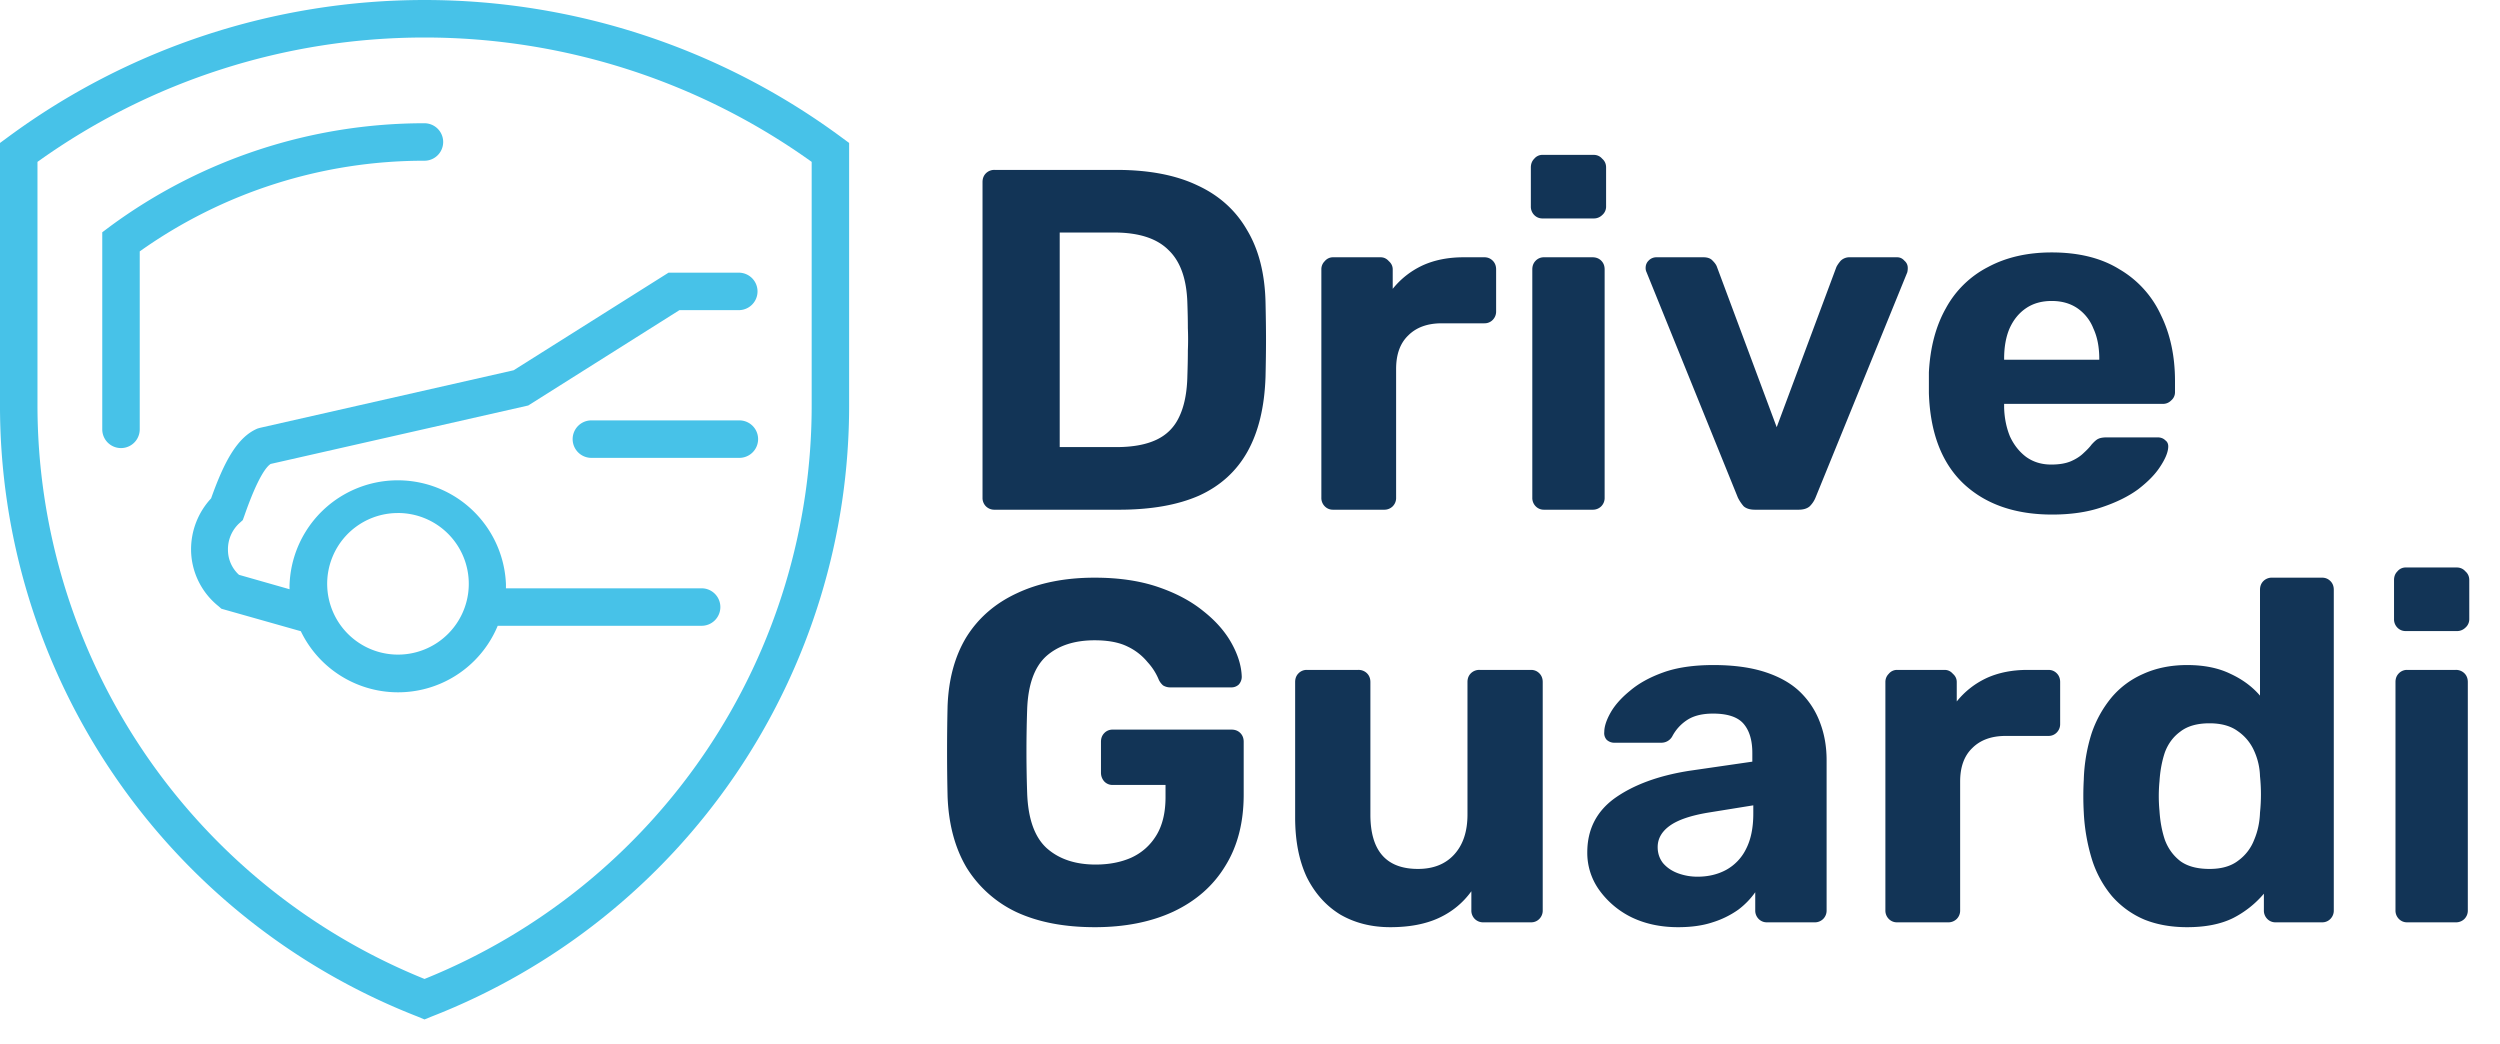 <svg width="103" height="43" fill="none" xmlns="http://www.w3.org/2000/svg"><path d="M40.98 21a.487.487 0 01-.36-.14.487.487 0 01-.14-.36v-13c0-.147.047-.267.14-.36a.487.487 0 01.36-.14H46c1.333 0 2.447.213 3.34.64.893.413 1.573 1.027 2.04 1.84.48.8.733 1.793.76 2.98.013.587.02 1.1.02 1.54 0 .44-.007.947-.02 1.52-.04 1.24-.287 2.267-.74 3.08-.453.813-1.12 1.42-2 1.82-.88.387-1.98.58-3.3.58h-5.12zm2.68-2.58H46c.667 0 1.213-.1 1.64-.3.427-.2.74-.513.94-.94.213-.44.327-1.007.34-1.7.013-.387.02-.733.02-1.04.013-.307.013-.613 0-.92 0-.307-.007-.647-.02-1.02-.027-1-.287-1.733-.78-2.2-.48-.48-1.227-.72-2.24-.72h-2.24v8.84zM54.92 21a.463.463 0 01-.34-.14.487.487 0 01-.14-.36v-9.4a.46.46 0 01.14-.34.436.436 0 01.34-.16h1.96c.133 0 .246.053.34.16.106.093.16.207.16.34v.8c.333-.413.74-.733 1.22-.96.493-.227 1.06-.34 1.7-.34h.86c.133 0 .246.047.34.14.093.093.14.213.14.36v1.72a.487.487 0 01-.14.36.463.463 0 01-.34.14H59.4c-.587 0-1.047.167-1.38.5-.334.32-.5.78-.5 1.38v5.3a.487.487 0 01-.14.36.487.487 0 01-.36.14h-2.1zm8.691 0a.463.463 0 01-.34-.14.487.487 0 01-.14-.36v-9.4c0-.147.047-.267.14-.36a.463.463 0 01.34-.14h2c.147 0 .267.047.36.14.093.093.14.213.14.36v9.4a.487.487 0 01-.14.36.487.487 0 01-.36.14h-2zm-.06-12a.463.463 0 01-.34-.14.487.487 0 01-.14-.36V6.9c0-.147.047-.267.14-.36a.436.436 0 01.34-.16h2.1c.147 0 .267.053.36.16.107.093.16.213.16.36v1.6a.456.456 0 01-.16.36.487.487 0 01-.36.14h-2.1zM72.3 21c-.2 0-.353-.047-.46-.14a1.69 1.69 0 01-.24-.36l-3.76-9.28a.396.396 0 01-.04-.18c0-.12.04-.22.12-.3a.44.44 0 01.32-.14h1.94c.174 0 .3.047.38.14.094.093.154.18.18.26l2.46 6.6 2.46-6.6c.04-.08.1-.167.18-.26a.514.514 0 01.38-.14h1.94c.12 0 .22.047.3.14.094.08.14.18.14.3a.745.745 0 01-.02.18L74.8 20.5a1.068 1.068 0 01-.24.36c-.106.093-.26.14-.46.14h-1.8zm12.25.2c-1.534 0-2.754-.427-3.66-1.28-.894-.853-1.367-2.093-1.42-3.72v-.86c.053-1.027.286-1.907.7-2.64a4.115 4.115 0 011.74-1.7c.746-.4 1.62-.6 2.62-.6 1.12 0 2.053.233 2.8.7a4.22 4.22 0 011.7 1.88c.386.787.58 1.693.58 2.72v.46a.436.436 0 01-.16.34.463.463 0 01-.34.14h-6.54v.16c.013.427.093.82.24 1.18.16.347.38.627.66.84.293.213.64.32 1.04.32.333 0 .606-.047.82-.14.213-.093.386-.207.52-.34.146-.133.253-.247.32-.34.12-.133.213-.213.28-.24.08-.04.2-.06.36-.06h2.08c.133 0 .24.04.32.12.093.067.133.167.12.3-.014.213-.127.48-.34.8-.2.307-.5.613-.9.92-.4.293-.9.54-1.5.74-.587.2-1.267.3-2.04.3zm-1.98-6.38h3.92v-.04c0-.48-.08-.893-.24-1.24a1.814 1.814 0 00-.66-.84c-.294-.2-.647-.3-1.06-.3-.414 0-.767.1-1.06.3-.294.2-.52.48-.68.84-.147.347-.22.76-.22 1.24v.04z" fill="#123456"/><path d="M34.668 5.657a28.903 28.903 0 00-34.351 0L0 5.89v10.72a27.012 27.012 0 0017.21 25.275l.279.116.285-.116a27.013 27.013 0 0017.21-25.275V5.889l-.316-.232zM33.441 16.61A25.468 25.468 0 0117.49 40.333 25.507 25.507 0 011.544 16.609v-9.94a27.383 27.383 0 0131.897 0v9.94z" fill="#47C2E8"/><path d="M4.522 9.338l-.309.232v8.119a.772.772 0 001.544 0v-7.332a20.212 20.212 0 0111.73-3.735.772.772 0 100-1.544 21.818 21.818 0 00-12.965 4.26zm6.089 8.318c-.848.355-1.389 1.404-1.914 2.878a3.087 3.087 0 00-.825 2.123 3.01 3.01 0 001.126 2.315l.124.108 3.272.926a4.446 4.446 0 008.112-.224h8.373a.772.772 0 100-1.543h-8.034v-.178a4.461 4.461 0 00-8.914 0 1.9 1.9 0 000 .216l-2.084-.594a1.389 1.389 0 01-.455-1.026 1.459 1.459 0 01.455-1.088l.155-.14.07-.192c.563-1.613.918-2.022 1.08-2.123l10.612-2.408 6.228-3.928h2.446a.772.772 0 100-1.544h-2.894l-6.382 4.021-10.442 2.37-.109.03zm5.789 3.48a2.917 2.917 0 11-2.694 1.791 2.911 2.911 0 012.71-1.79H16.4z" fill="#47C2E8"/><path d="M30.462 17.32h-6.097a.772.772 0 000 1.544h6.097a.772.772 0 100-1.544z" fill="#47C2E8"/><path d="M45.1 38.2c-1.253 0-2.327-.207-3.22-.62a4.844 4.844 0 01-2.06-1.84c-.48-.813-.74-1.793-.78-2.94a82.234 82.234 0 010-3.7c.04-1.12.3-2.073.78-2.86.493-.787 1.187-1.387 2.08-1.8.907-.427 1.973-.64 3.2-.64.987 0 1.853.127 2.6.38.747.253 1.373.587 1.88 1 .507.4.893.84 1.16 1.32.267.48.407.94.42 1.38 0 .12-.04.227-.12.32a.433.433 0 01-.32.12h-2.48a.569.569 0 01-.32-.08.704.704 0 01-.18-.24 2.418 2.418 0 00-.46-.72 2.376 2.376 0 00-.82-.64c-.347-.173-.8-.26-1.36-.26-.84 0-1.507.22-2 .66-.48.44-.74 1.16-.78 2.16a51.053 51.053 0 000 3.5c.04 1.04.307 1.787.8 2.24.507.453 1.18.68 2.02.68.547 0 1.033-.093 1.46-.28.44-.2.787-.507 1.04-.92.253-.413.38-.94.38-1.58v-.5h-2.18a.463.463 0 01-.34-.14.533.533 0 01-.14-.36v-1.28c0-.147.047-.267.14-.36a.463.463 0 01.34-.14h4.9c.147 0 .267.047.36.14.093.093.14.213.14.36v2.18c0 1.147-.253 2.127-.76 2.94-.493.813-1.207 1.44-2.14 1.88-.92.427-2 .64-3.24.64zm12.18 0c-.774 0-1.46-.173-2.06-.52-.587-.36-1.047-.873-1.38-1.54-.32-.68-.48-1.5-.48-2.46V28.1c0-.147.046-.267.14-.36a.463.463 0 01.34-.14h2.12a.49.49 0 01.36.14c.093.093.14.213.14.36v5.46c0 1.493.653 2.24 1.96 2.24.626 0 1.12-.193 1.48-.58.373-.4.56-.953.56-1.66V28.1c0-.147.046-.267.14-.36a.488.488 0 01.36-.14h2.12c.133 0 .246.047.34.14.093.093.14.213.14.36v9.4a.487.487 0 01-.14.36.463.463 0 01-.34.14h-1.96a.488.488 0 01-.36-.14.487.487 0 01-.14-.36v-.78c-.347.48-.794.847-1.34 1.1-.547.253-1.214.38-2 .38zm11.856 0c-.706 0-1.34-.133-1.9-.4a3.575 3.575 0 01-1.34-1.12 2.622 2.622 0 01-.5-1.56c0-.947.38-1.693 1.14-2.24.774-.547 1.787-.92 3.04-1.12l2.62-.38v-.36c0-.52-.12-.92-.36-1.2-.24-.28-.66-.42-1.26-.42-.44 0-.793.087-1.06.26-.266.173-.473.4-.62.68a.51.51 0 01-.46.26h-1.9a.46.46 0 01-.34-.12.404.404 0 01-.1-.32c0-.227.087-.493.26-.8.174-.307.44-.607.8-.9.36-.307.82-.56 1.38-.76.56-.2 1.247-.3 2.06-.3.84 0 1.56.1 2.16.3.6.2 1.08.48 1.44.84.36.36.627.78.8 1.26.174.467.26.973.26 1.52v6.18a.487.487 0 01-.14.36.487.487 0 01-.36.14h-1.96a.463.463 0 01-.34-.14.487.487 0 01-.14-.36v-.74a3.226 3.226 0 01-.7.72 3.743 3.743 0 01-1.06.52c-.4.133-.873.2-1.42.2zm.8-2.08c.44 0 .834-.093 1.18-.28a1.97 1.97 0 00.82-.86c.2-.387.3-.873.3-1.46v-.34l-1.86.3c-.72.12-1.246.3-1.58.54-.333.24-.5.533-.5.88 0 .253.074.473.22.66.16.187.367.327.62.42.254.093.52.14.8.14zM78.158 38a.463.463 0 01-.34-.14.487.487 0 01-.14-.36v-9.4c0-.133.047-.247.14-.34a.435.435 0 01.34-.16h1.96c.133 0 .247.053.34.16.107.093.16.207.16.34v.8c.333-.413.74-.733 1.22-.96.493-.227 1.06-.34 1.7-.34h.86c.133 0 .247.047.34.14.093.093.14.213.14.36v1.72a.487.487 0 01-.14.36.463.463 0 01-.34.14h-1.76c-.587 0-1.047.167-1.38.5-.333.32-.5.78-.5 1.38v5.3a.487.487 0 01-.14.36.488.488 0 01-.36.14h-2.1zm11.954.2c-.666 0-1.26-.107-1.78-.32a3.67 3.67 0 01-1.32-.96 4.42 4.42 0 01-.82-1.5 7.848 7.848 0 01-.34-1.94 12.324 12.324 0 010-1.36 6.988 6.988 0 01.32-1.9 4.67 4.67 0 01.82-1.48c.36-.427.8-.753 1.32-.98.534-.24 1.133-.36 1.8-.36.694 0 1.287.12 1.78.36.493.227.9.527 1.22.9V24.3c0-.147.047-.267.14-.36a.487.487 0 01.36-.14h2.06c.133 0 .247.047.34.14.094.093.14.213.14.36v13.2a.487.487 0 01-.14.36.463.463 0 01-.34.14h-1.92a.463.463 0 01-.34-.14.487.487 0 01-.14-.36v-.68a4.1 4.1 0 01-1.26 1c-.507.253-1.14.38-1.9.38zm.92-2.4c.493 0 .887-.113 1.18-.34a1.9 1.9 0 00.66-.86c.147-.347.227-.72.24-1.12a7.246 7.246 0 000-1.5 2.7 2.7 0 00-.24-1.04 1.931 1.931 0 00-.68-.82c-.293-.213-.68-.32-1.16-.32-.507 0-.906.113-1.2.34-.293.213-.506.5-.64.86-.12.36-.193.753-.22 1.18-.04.413-.04.827 0 1.24.027.427.1.82.22 1.18.134.36.347.653.64.88.294.213.694.32 1.2.32zm8.142 2.2a.463.463 0 01-.34-.14.487.487 0 01-.14-.36v-9.4c0-.147.046-.267.14-.36a.463.463 0 01.34-.14h2a.49.49 0 01.36.14c.093.093.14.213.14.36v9.4a.489.489 0 01-.14.36.49.49 0 01-.36.14h-2zm-.06-12a.463.463 0 01-.34-.14.487.487 0 01-.14-.36v-1.6c0-.147.046-.267.14-.36a.436.436 0 01.34-.16h2.1c.146 0 .266.053.36.16.106.093.16.213.16.36v1.6a.459.459 0 01-.16.36.49.49 0 01-.36.14h-2.1z" fill="#123456"/></svg>